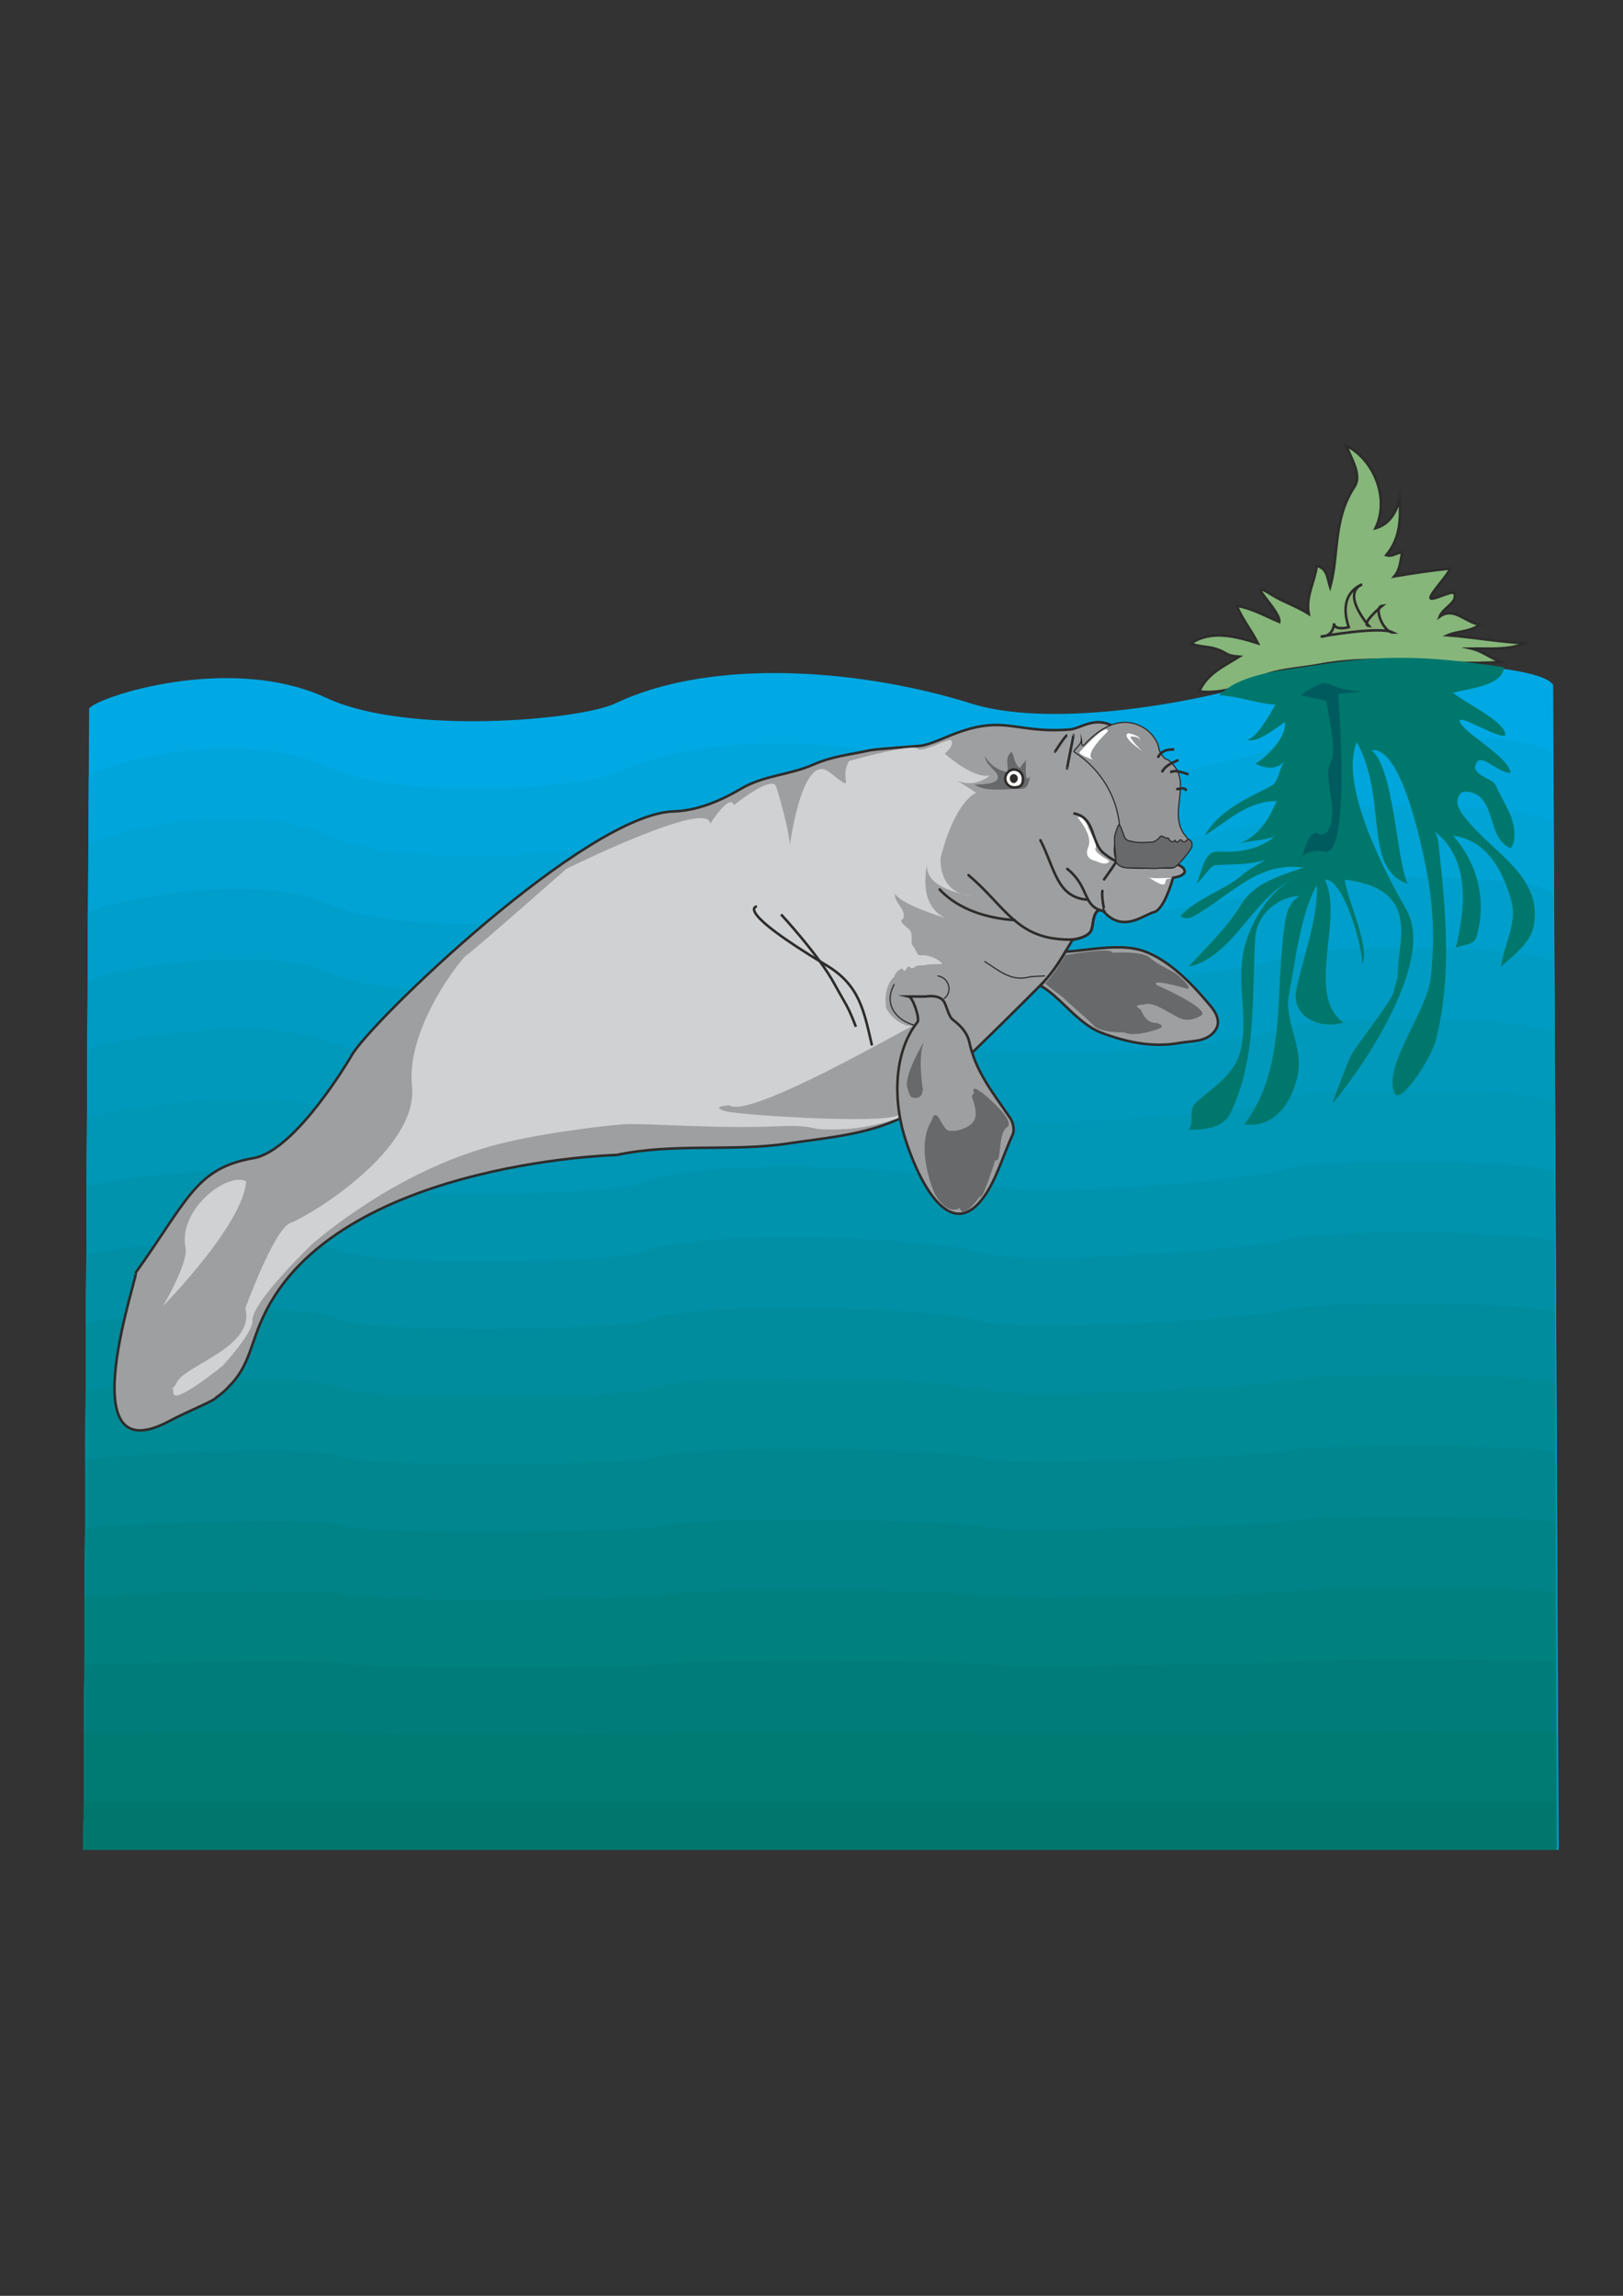 <?xml version="1.0" encoding="utf-8"?>
<!-- Created by UniConvertor 2.0rc4 (https://sk1project.net/) -->
<svg xmlns="http://www.w3.org/2000/svg" height="841.89pt" viewBox="0 0 595.276 841.89" width="595.276pt" version="1.1" xmlns:xlink="http://www.w3.org/1999/xlink" id="5006961e-f610-11ea-96cf-dcc15c148e23">

<rect x="0" y="0" width="595.276" height="841.89" fill="#333333" stroke="none"/>

<g>
	<path style="fill:#00a9e4;" d="M 571.67,678.345 L 30.662,678.345 32.678,259.881 C 34.622,255.993 83.87,239.217 119.87,255.993 149.246,269.673 212.606,264.129 225.71,257.937 262.934,240.297 318.806,246.201 356.03,257.937 389.222,268.449 451.07,254.985 467.774,248.145 484.406,241.305 562.814,241.305 569.654,251.097 L 571.67,678.345 Z" />
	<g>
		<path style="fill:#00a5db;" d="M 569.726,276.657 L 571.598,678.345 30.662,678.345 32.534,284.937 C 34.334,281.265 86.606,265.569 120.374,281.265 147.95,294.153 214.694,288.897 226.934,283.137 261.854,266.577 321.542,272.049 356.462,283.137 387.566,292.929 452.726,280.329 468.35,273.921 483.902,267.513 563.318,267.513 569.726,276.657 L 569.726,276.657 Z" />
		<path style="fill:#00a3d3;" d="M 569.798,302.289 L 571.526,678.345 30.662,678.345 32.39,309.993 C 34.118,306.537 89.414,291.849 120.878,306.537 146.582,318.561 216.71,313.737 228.158,308.265 260.774,292.857 324.35,297.969 356.894,308.265 385.91,317.481 454.31,305.745 468.854,299.697 483.47,293.721 563.822,293.721 569.798,302.289 L 569.798,302.289 Z" />
		<path style="fill:#009fcb;" d="M 569.87,327.849 L 571.454,678.345 30.662,678.345 32.246,335.049 C 33.902,331.881 92.15,318.201 121.31,331.881 145.214,343.041 218.726,338.505 229.382,333.465 259.622,319.137 327.086,323.889 357.326,333.465 384.326,341.961 455.894,331.089 469.43,325.473 482.966,319.929 564.326,319.929 569.87,327.849 L 569.87,327.849 Z" />
		<path style="fill:#009bc2;" d="M 569.942,353.481 L 571.382,678.345 30.662,678.345 32.174,360.105 C 33.614,357.153 94.886,344.553 121.814,357.153 143.846,367.449 220.814,363.273 230.606,358.665 258.542,345.417 329.822,349.809 357.758,358.665 382.67,366.513 457.478,356.433 470.006,351.249 482.462,346.137 564.758,346.137 569.942,353.481 L 569.942,353.481 Z" />
		<path style="fill:#0099bc;" d="M 570.014,379.113 L 571.31,678.345 30.662,678.345 32.03,385.161 C 33.398,382.425 97.622,370.905 122.318,382.425 142.55,391.857 222.83,388.041 231.83,383.793 257.462,371.697 332.558,375.729 358.19,383.793 381.014,390.993 459.062,381.777 470.51,377.097 481.958,372.345 565.262,372.345 570.014,379.113 L 570.014,379.113 Z" />
		<path style="fill:#0096b5;" d="M 570.086,404.673 L 571.31,678.345 30.662,678.345 31.886,410.217 C 33.11,407.769 100.358,397.257 122.822,407.769 141.182,416.337 224.918,412.881 233.054,408.993 256.31,397.977 335.366,401.649 358.622,408.993 379.358,415.545 460.646,407.121 471.086,402.873 481.454,398.553 565.766,398.553 570.086,404.673 L 570.086,404.673 Z" />
		<path style="fill:#0093ad;" d="M 570.086,430.305 L 571.238,678.345 30.662,678.345 31.814,435.273 C 32.894,433.041 103.094,423.609 123.326,433.041 139.814,440.745 226.934,437.649 234.278,434.121 255.23,424.257 338.102,427.569 359.054,434.121 377.702,440.025 462.23,432.465 471.59,428.649 481.022,424.761 566.27,424.761 570.086,430.305 L 570.086,430.305 Z" />
		<path style="fill:#008fa4;" d="M 570.158,455.865 L 571.166,678.345 30.662,678.345 31.67,460.329 C 32.678,458.313 105.83,449.961 123.758,458.313 138.518,465.225 228.95,462.417 235.502,459.321 254.15,450.537 340.838,453.417 359.486,459.321 376.046,464.577 463.814,457.881 472.166,454.425 480.518,450.969 566.774,450.969 570.158,455.865 L 570.158,455.865 Z" />
		<path style="fill:#008c9c;" d="M 570.23,481.497 L 571.094,678.345 30.662,678.345 31.526,485.385 C 32.39,483.657 108.566,476.313 124.262,483.657 137.15,489.633 231.038,487.185 236.726,484.521 252.998,476.745 343.646,479.337 359.918,484.521 374.39,489.057 465.47,483.225 472.742,480.201 480.014,477.177 567.206,477.177 570.23,481.497 L 570.23,481.497 Z" />
		<path style="fill:#008a95;" d="M 570.302,507.129 L 571.022,678.345 30.662,678.345 31.454,510.441 C 32.174,508.929 111.302,502.665 124.766,508.929 135.782,514.113 233.054,512.025 237.95,509.649 251.918,503.025 346.382,505.257 360.35,509.649 372.806,513.609 467.054,508.569 473.246,505.977 479.51,503.457 567.71,503.457 570.302,507.129 L 570.302,507.129 Z" />
		<path style="fill:#00868e;" d="M 570.374,532.689 L 570.95,678.345 30.662,678.345 31.31,535.425 C 31.886,534.201 114.038,529.017 125.27,534.201 134.414,538.521 235.07,536.793 239.174,534.849 250.838,529.305 349.118,531.177 360.782,534.849 371.15,538.089 468.638,533.913 473.822,531.753 479.006,529.665 568.214,529.665 570.374,532.689 L 570.374,532.689 Z" />
		<path style="fill:#008387;" d="M 570.446,558.321 L 570.878,678.345 30.662,678.345 31.166,560.481 C 31.67,559.545 116.774,555.297 125.774,559.545 133.118,562.929 237.158,561.561 240.398,560.049 249.686,555.585 351.854,557.097 361.214,560.049 369.494,562.641 470.222,559.257 474.398,557.601 478.574,555.873 568.718,555.873 570.446,558.321 L 570.446,558.321 Z" />
		<path style="fill:#008180;" d="M 570.446,583.881 L 570.878,678.345 30.662,678.345 31.022,585.537 C 31.454,584.817 119.51,581.649 126.206,584.817 131.75,587.409 239.174,586.329 241.622,585.177 248.606,581.865 354.662,583.017 361.646,585.177 367.838,587.121 471.806,584.673 474.902,583.377 478.07,582.081 569.222,582.081 570.446,583.881 L 570.446,583.881 Z" />
		<path style="fill:#007d7a;" d="M 570.518,609.513 L 570.806,678.345 30.662,678.345 30.95,610.593 C 31.166,610.089 122.246,608.001 126.71,610.089 130.382,611.817 241.19,611.169 242.846,610.377 247.526,608.145 357.398,608.865 362.078,610.377 366.182,611.673 473.39,610.017 475.478,609.153 477.566,608.289 569.654,608.289 570.518,609.513 L 570.518,609.513 Z" />
		<path style="fill:#007b73;" d="M 570.59,635.145 L 570.734,678.345 30.662,678.345 30.806,635.649 C 30.95,635.433 124.982,634.353 127.214,635.433 129.086,636.297 243.278,635.937 244.07,635.505 246.374,634.425 360.134,634.785 362.51,635.505 364.526,636.225 474.974,635.361 476.054,634.929 477.062,634.497 570.158,634.497 570.59,635.145 L 570.59,635.145 Z" />
	</g>
	<path style="fill:#00776c;" d="M 127.718,660.705 L 245.294,660.705 362.87,660.705 476.558,660.705 570.662,660.705 570.662,678.345 30.662,678.345 30.662,660.705 127.718,660.705 Z" />
	<path style="stroke:#2d2c2b;stroke-width:0.936;stroke-miterlimit:10.433;fill:#9e9fa1;" d="M 393.326,344.697 C 393.326,344.697 387.134,355.353 384.182,358.665 382.454,360.537 335.582,407.697 328.814,410.721 316.358,416.265 302.246,417.345 288.782,419.361 268.694,422.385 247.166,419.073 226.142,423.537 226.142,423.537 119.366,426.201 95.246,485.817 91.646,494.601 90.71,501.801 83.942,508.425 83.006,509.649 80.702,511.521 79.406,512.385 78.686,513.681 69.47,517.209 62.126,521.097 23.822,541.689 52.478,462.921 49.598,466.953 69.038,439.809 71.774,428.361 93.014,424.689 108.638,421.953 128.798,387.321 128.798,387.321 135.062,375.441 215.342,298.113 247.31,297.537 256.022,297.249 264.734,293.433 271.862,289.185 280.358,284.217 289.502,284.289 298.43,280.329 305.342,277.305 311.462,276.801 319.022,275.145 321.326,274.641 336.59,273.633 337.526,273.489 337.598,273.489 339.398,273.561 346.886,270.393 368.342,261.177 371.366,269.169 392.39,267.513 396.422,267.153 401.606,262.401 408.59,266.505 L 430.694,316.905 C 433.574,316.905 437.822,320.721 430.262,321.873 430.262,321.873 427.094,333.537 423.278,334.473 419.534,335.409 412.19,342.033 405.206,334.689 405.206,334.689 402.902,331.881 401.39,335.985 399.95,340.161 402.398,342.825 393.326,344.697 L 393.326,344.697 Z" />
	<path style="stroke:#2d2c2b;stroke-width:0.432;stroke-miterlimit:10.433;fill:#949697;" d="M 425.582,275.937 C 428.174,280.185 426.878,276.585 430.262,280.401 436.382,287.241 429.686,296.313 433.358,304.305 434.222,306.321 436.094,307.473 436.598,309.489 432.926,309.777 428.678,311.073 426.014,307.257 428.102,308.769 428.318,311.289 426.59,312.153 421.334,314.601 415.214,312.369 409.454,312.513 409.67,313.521 408.878,314.529 409.454,315.537 407.15,310.497 410.75,303.729 410.534,301.929 409.382,291.921 403.766,282.057 393.974,275.721 393.254,275.217 396.71,273.417 396.638,271.041 396.854,271.977 396.422,274.425 397.79,272.985 404.054,266.289 411.974,261.969 420.038,267.225 421.982,268.521 423.638,270.609 424.502,272.553 424.862,273.273 425.078,275.073 425.582,275.937 L 425.582,275.937 Z" />
	<path style="stroke:#2d2c2b;stroke-width:0.936;stroke-miterlimit:10.433;fill:none;" d="M 393.686,298.257 C 401.894,299.625 399.95,308.697 404.702,312.801 404.342,312.441 409.238,316.761 411.254,315.969 412.91,315.249 411.182,317.625 411.83,317.697 418.238,318.633 423.134,317.841 429.47,318.129 431.27,318.201 434.294,312.513 436.67,310.353 437.174,309.921 436.526,309.849 436.526,309.417" />
	<path style="stroke:#2d2c2b;stroke-width:0.936;stroke-miterlimit:10.433;fill:none;" d="M 436.526,309.417 C 436.526,308.913 436.022,309.273 436.166,308.625" />
	<path style="stroke-linejoin:bevel;stroke:#2d2c2b;stroke-linecap:round;stroke-miterlimit:10.433;stroke-width:0.936;fill:none;" d="M 403.838,333.897 C 396.998,331.737 399.59,325.257 391.454,318.633" />
	<path style="stroke-linejoin:bevel;stroke:#2d2c2b;stroke-linecap:round;stroke-miterlimit:10.433;stroke-width:0.936;fill:none;" d="M 398.942,329.937 C 387.566,329.145 386.918,318.417 381.59,308.121" />
	<path style="fill:#68696a;" d="M 374.462,289.257 C 377.054,289.329 377.342,286.881 377.846,284.721 377.486,285.225 376.694,285.801 376.55,285.369 375.902,283.281 376.334,280.905 376.334,278.673 375.614,279.681 374.678,280.545 374.102,281.697 372.014,280.185 372.086,277.593 371.078,275.649 368.342,277.737 369.926,280.617 369.566,283.209 365.894,282.345 363.014,280.545 361.214,277.161 361.502,280.545 364.958,282.129 365.822,284.217 367.118,287.529 360.566,287.601 357.47,287.745 361.718,290.697 369.782,289.185 374.462,289.257 L 374.462,289.257 Z" />
	<path style="stroke-linejoin:bevel;stroke:#2d2c2b;stroke-linecap:round;stroke-miterlimit:10.433;stroke-width:0.936;fill:none;" d="M 409.526,315.609 C 410.03,315.465 404.486,323.097 404.99,322.449" />
	<path style="stroke:#2d2c2b;stroke-width:0.936;stroke-miterlimit:10.433;fill:none;" d="M 393.686,269.601 C 393.902,269.313 390.95,283.209 391.454,281.697" />
	<path style="stroke:#2d2c2b;stroke-width:0.936;stroke-miterlimit:10.433;fill:none;" d="M 391.454,269.601 C 390.662,269.673 386.846,275.937 386.918,275.649" />
	<path style="stroke-linejoin:bevel;stroke:#2d2c2b;stroke-linecap:round;stroke-miterlimit:10.433;stroke-width:0.936;fill:none;" d="M 402.758,333.753 C 400.094,336.201 401.462,340.593 399.374,342.321 396.134,344.985 391.31,344.769 386.918,344.193 372.014,342.249 367.406,331.161 355.238,320.937" />
	<path style="stroke-linejoin:bevel;stroke:#2d2c2b;stroke-linecap:round;stroke-miterlimit:10.433;stroke-width:0.936;fill:none;" d="M 372.158,337.425 C 362.366,336.777 351.638,333.681 344.654,326.193" />
	<path style="stroke-linejoin:round;stroke:#2d2c2b;stroke-linecap:round;stroke-miterlimit:10.433;stroke-width:0.432;fill:none;" d="M 383.102,357.873 C 381.086,358.089 379.142,357.873 377.054,358.377 370.718,359.889 366.11,355.713 361.214,352.617" />
	<path style="stroke:#2d2c2b;stroke-width:0.936;stroke-miterlimit:10.433;fill:#9e9fa1;" d="M 390.878,349.017 C 400.67,348.297 411.326,345.849 419.606,348.801 428.75,352.113 436.886,360.393 443.87,368.745 445.886,371.121 448.118,374.793 445.526,378.105 442.43,382.137 437.39,381.633 432.854,382.425 422.63,384.297 412.91,382.137 403.694,378.609 395.126,375.225 388.646,365.217 381.59,361.473 381.59,361.473 387.422,355.353 390.806,348.945 L 390.878,349.017 Z" />
	<path style="stroke:#2d2c2b;stroke-width:0.432;stroke-miterlimit:10.433;fill:none;" d="M 343.862,357.873 C 348.398,358.449 349.406,364.209 346.166,366.225" />
	<path style="stroke:#2d2c2b;stroke-width:0.432;stroke-miterlimit:10.433;fill:none;" d="M 335.582,376.017 C 328.598,374.145 323.918,368.241 328.022,360.897" />
	<path style="stroke:#2d2c2b;stroke-width:0.936;stroke-miterlimit:10.433;fill:#ffffff;" d="M 371.942,288.753 C 375.038,288.753 375.182,287.025 375.182,285.513 375.182,283.713 373.742,282.201 371.942,282.201 370.142,282.201 368.702,283.713 368.702,285.513 368.702,287.313 370.142,288.753 371.942,288.753 L 371.942,288.753 Z" />
	<path style="stroke-linejoin:bevel;stroke:#2d2c2b;stroke-linecap:round;stroke-miterlimit:10.433;stroke-width:0.936;fill:none;" d="M 405.134,334.185 C 405.062,334.185 403.91,328.641 404.342,326.697" />
	<path style="fill:#cfd1d2;" d="M 67.958,457.089 C 65.726,443.265 83.294,429.729 90.278,433.185 89.27,449.025 59.75,478.977 59.75,478.977 59.75,478.977 69.686,462.201 67.958,457.089 L 67.958,457.089 Z" />
	<path style="fill:#cfd1d2;" d="M 334.79,376.233 C 332.774,376.737 274.742,410.577 267.542,405.321 267.542,405.321 260.342,405.681 265.814,407.409 271.214,409.065 332.414,412.809 329.75,408.057 329.75,408.057 329.03,410.145 329.75,409.929 329.75,409.929 320.318,413.457 310.094,414.033 293.534,414.897 302.534,412.305 284.75,413.025 262.358,414.033 236.078,411.729 228.518,412.305 220.958,412.809 195.686,415.905 180.062,420.297 144.638,430.161 118.07,453.345 114.902,455.793 114.902,455.793 92.222,477.465 92.582,484.305 92.87,488.697 81.638,500.865 81.638,500.865 81.638,500.865 63.566,515.625 63.566,510.729 63.566,505.761 61.694,512.601 65.078,506.553 68.462,500.505 93.734,493.737 89.99,479.769 89.99,479.769 100.502,450.681 106.55,448.449 114.038,445.641 153.566,421.521 151.118,398.265 148.814,377.169 169.19,351.465 171.062,350.313 173.006,349.233 207.71,318.633 207.71,318.633 207.71,318.633 260.126,292.641 260.486,302.073 260.486,302.073 267.686,290.697 269.198,295.233 269.198,295.233 283.166,283.929 284.678,288.465 286.19,293.001 291.446,311.505 289.214,313.377 289.214,313.377 293.678,274.857 304.262,283.209 314.846,291.489 307.286,285.441 311.462,279.033 311.462,279.033 334.43,272.625 336.374,274.497 338.246,276.369 347.318,270.753 348.758,271.473 348.758,271.473 350.702,272.625 346.526,276.369 346.526,276.369 357.254,286.017 363.158,284.289 363.158,284.289 357.83,289.257 351.062,286.233 L 358.046,290.697 C 358.046,290.697 350.27,293.577 345.014,314.529 345.014,314.529 343.718,327.777 356.75,328.497 356.75,328.497 336.734,326.193 340.478,315.249 340.478,315.249 335.582,331.089 346.526,336.561 346.526,336.561 329.894,331.665 328.022,327.345 328.31,327.993 328.238,328.857 328.454,329.433 329.318,331.953 332.054,333.753 331.406,336.633 331.334,336.921 330.542,337.425 330.542,337.569 331.046,339.513 333.494,340.089 334.214,342.105 334.718,343.833 333.854,345.921 334.934,347.001 336.014,348.153 336.23,350.457 337.526,350.313 340.406,350.097 343.718,351.249 345.662,353.481 343.574,353.697 341.342,353.409 339.326,353.913 338.246,354.129 337.526,353.913 336.446,354.129 335.654,354.273 334.934,355.353 334.214,354.993 333.71,354.777 333.422,354.057 332.918,354.633 332.558,354.993 332.342,355.497 331.982,355.857 331.478,356.433 331.19,354.993 330.614,355.209 329.534,355.713 328.67,356.505 328.166,357.585 328.166,357.513 328.166,357.513 328.166,357.441 328.238,358.305 327.23,358.809 326.942,359.241 324.854,362.265 324.566,365.649 324.926,369.105 325.07,371.193 330.326,376.665 334.79,376.233 L 334.79,376.233 Z" />
	<path style="fill:#68696a;" d="M 390.806,350.241 C 390.806,350.241 407.654,347.145 408.014,349.377 408.014,349.377 418.958,348.657 421.622,351.105 424.286,353.553 430.478,356.361 431.198,356.937 431.99,357.513 437.462,362.049 435.59,362.625 435.59,362.625 421.406,358.449 424.286,361.257 424.286,361.257 442.934,369.393 440.846,372.201 440.846,372.201 436.526,375.441 432.206,373.137 427.814,370.905 422.558,366.945 419.318,368.457 419.318,368.457 414.854,368.241 418.382,370.185 418.382,370.185 420.11,375.441 424.07,375.081 424.07,375.081 427.67,376.017 425.222,377.169 425.222,377.169 416.726,380.553 412.334,378.609 412.334,378.609 403.694,378.825 401.246,376.161 398.798,373.569 390.446,366.513 389.942,365.793 389.942,365.793 383.174,360.753 383.39,360.609 384.326,359.889 389.798,352.473 390.806,350.241 L 390.806,350.241 Z" />
	<path style="fill:#ffffff;" d="M 429.902,321.873 C 429.902,321.873 420.83,322.449 421.046,321.513 421.046,321.513 426.734,325.617 427.238,323.961 427.814,322.233 427.814,322.449 427.814,322.449 L 429.902,321.873 Z" />
	<path style="fill:#ffffff;" d="M 406.502,315.465 C 406.502,315.465 400.886,312.441 401.822,311.073 402.758,309.777 398.798,303.369 398.942,303.153 399.158,303.009 397.07,298.833 395.198,299.769 395.198,299.769 401.03,306.177 399.158,310.569 397.286,314.889 401.39,315.609 401.606,315.609 401.822,315.609 404.414,317.121 405.926,316.545 407.438,316.041 406.502,315.465 406.502,315.465 L 406.502,315.465 Z" />
	<path style="fill:#ffffff;" d="M 406.358,268.089 C 406.358,268.449 396.926,276.585 401.03,278.673 401.03,278.673 395.198,276.585 395.99,275.793 395.99,275.793 405.926,264.705 406.358,268.089 L 406.358,268.089 Z" />
	<path style="stroke:#2d2c2b;stroke-width:0.936;stroke-miterlimit:10.433;fill:none;" d="M 277.622,332.385 C 277.622,332.385 268.622,333.249 303.11,353.985 315.278,361.257 316.862,370.617 319.814,383.361" />
	<path style="stroke:#2d2c2b;stroke-width:0.936;stroke-miterlimit:10.433;fill:none;" d="M 286.478,335.337 C 286.478,335.337 300.158,350.025 306.062,360.825 310.094,368.241 310.958,368.673 313.91,376.521" />
	<path style="fill:#2d2c2b;" d="M 371.798,287.169 C 372.59,287.169 373.31,286.305 373.31,285.441 373.31,284.577 372.59,283.857 371.798,283.857 371.006,283.857 370.358,284.577 370.358,285.441 370.358,286.305 371.006,287.169 371.798,287.169 L 371.798,287.169 Z" />
	<path style="stroke:#2d2c2b;stroke-width:0.432;stroke-miterlimit:10.433;fill:#68696a;" d="M 408.878,310.713 C 408.95,311.361 409.31,314.097 409.238,315.105 409.166,316.545 410.174,317.841 413.27,318.273 413.27,318.273 418.886,318.273 423.638,318.489 423.782,318.489 426.806,318.201 430.406,318.201 431.774,318.201 438.47,309.777 437.03,309.993 437.534,309.921 436.886,307.185 435.446,308.049 434.942,308.337 434.654,308.913 434.006,308.697 433.574,308.553 433.43,307.761 432.782,308.049 432.35,308.193 432.206,308.985 431.558,308.769 431.342,308.697 431.126,308.481 430.982,308.193 429.83,309.345 429.038,308.193 428.39,307.257 428.174,307.401 427.886,307.401 427.67,307.329 426.95,307.041 426.014,306.393 425.726,306.681 424.718,307.761 423.638,308.841 422.126,308.841 419.894,308.841 417.662,309.201 415.43,308.625 413.918,308.265 413.99,308.553 412.766,307.545 412.478,307.329 411.542,304.233 410.678,302.505 410.246,301.497 408.95,306.177 408.95,306.177 408.518,307.401 408.95,311.505 408.878,310.713 L 408.878,310.713 Z" />
	<path style="fill:#ffffff;" d="M 413.846,268.881 C 411.614,269.601 415.43,273.129 419.318,275.649 419.678,276.081 415.358,272.409 414.566,270.105 419.39,269.817 417.878,273.201 418.022,271.113 418.094,269.673 413.846,268.881 413.846,268.881 L 413.846,268.881 Z" />
	<path style="stroke:#2d2c2b;stroke-width:0.936;stroke-miterlimit:10.433;fill:none;" d="M 429.182,283.209 C 431.558,282.057 433.718,283.497 435.95,283.929" />
	<path style="stroke:#2d2c2b;stroke-width:0.936;stroke-miterlimit:10.433;fill:none;" d="M 431.414,289.257 C 432.638,289.689 434.222,288.249 435.158,289.977" />
	<path style="stroke:#2d2c2b;stroke-width:0.936;stroke-miterlimit:10.433;fill:none;" d="M 426.158,283.209 C 427.382,280.617 429.902,279.825 432.206,278.673" />
	<path style="stroke:#2d2c2b;stroke-width:0.936;stroke-miterlimit:10.433;fill:none;" d="M 424.646,277.881 C 425.87,275.361 428.03,274.713 430.694,274.857" />
	<path style="stroke:#2d2c2b;stroke-width:0.936;stroke-miterlimit:10.433;fill:#9e9fa1;" d="M 339.326,365.433 C 342.35,365.001 345.446,365.361 346.526,367.881 347.462,369.969 348.11,372.921 349.55,374.001 352.718,376.377 354.806,378.969 355.526,382.137 357.902,393.297 364.598,401.217 370.646,410.217 371.51,411.585 372.158,414.249 371.51,415.833 367.694,424.113 365.318,433.329 360.062,439.953 347.462,455.865 336.086,431.025 331.694,416.553 327.374,402.297 328.166,385.161 336.518,374.793 337.454,373.569 334.862,365.793 333.35,365.433 L 339.326,365.433 Z" />
	<path style="fill:#68696a;" d="M 360.71,401.073 C 360.71,401.073 372.95,411.081 369.35,413.385 365.75,415.617 367.622,426.921 365.03,425.409 365.03,425.409 360.278,440.889 359.342,438.801 359.342,438.801 353.294,447.657 351.998,442.977 351.998,442.977 347.678,446.361 342.782,437.721 342.782,437.721 335.222,420.729 341.846,410.721 341.846,410.721 342.566,406.545 344.798,410.721 347.102,414.897 347.678,414.681 348.974,414.681 350.27,414.681 350.27,414.681 350.27,414.681 350.27,414.681 357.686,413.745 357.83,408.849 358.046,403.953 355.238,401.865 357.254,401.073 357.254,401.073 356.318,398.265 358.406,399.561 360.494,400.929 360.71,401.073 360.71,401.073 L 360.71,401.073 Z" />
	<path style="fill:#68696a;" d="M 338.39,398.985 C 338.39,398.985 336.518,387.105 338.966,381.849 338.966,381.849 331.406,394.305 332.774,398.841 334.07,403.377 334.43,402.225 335.366,402.585 336.158,402.873 337.742,402.297 338.03,401.289 338.894,398.769 338.39,398.985 338.39,398.985 L 338.39,398.985 Z" />
	<path style="stroke:#2d2c2b;stroke-width:0.936;stroke-miterlimit:10.433;fill:#86b67a;" d="M 459.782,249.369 C 454.454,252.249 446.966,254.409 439.838,253.545 442.718,246.993 448.982,244.257 454.526,240.801 448.622,240.369 450.638,239.145 444.806,237.633 443.078,237.201 437.894,236.841 436.886,235.905 444.302,230.865 453.518,233.457 461.366,235.905 458.99,231.153 455.606,227.049 453.59,222.153 459.206,223.089 464.102,225.897 469.214,228.057 469.934,224.025 455.174,210.993 466.694,218.265 470.51,220.641 475.55,222.297 480.014,225.105 478.79,218.841 482.246,213.369 482.966,207.465 486.998,208.545 486.854,212.289 487.862,215.313 491.246,203.073 488.798,190.617 496.79,178.449 499.526,174.345 495.782,168.441 493.766,163.401 504.278,168.801 509.678,183.129 504.494,193.713 509.678,192.273 512.198,187.665 513.35,182.985 513.782,190.329 513.566,197.529 508.454,203.577 510.614,204.297 512.27,202.569 514.286,202.569 513.638,205.593 513.566,208.833 511.406,211.353 518.174,210.201 525.086,209.193 531.926,208.473 531.206,210.777 524.654,217.473 524.654,219.201 524.654,220.785 532.79,216.249 533.366,217.545 534.878,220.929 529.334,222.729 528.038,226.113 533.294,222.297 537.686,228.489 542.726,228.993 539.27,231.801 534.806,231.297 530.99,232.953 540.494,233.673 549.854,235.401 559.43,235.905 553.022,238.425 546.398,237.777 539.774,237.849 543.734,238.785 546.83,241.449 550.574,242.745 527.534,244.401 507.014,239.505 484.046,243.753 476.198,245.265 467.198,245.265 459.782,249.369 L 459.782,249.369 Z" />
	<path style="fill:#00776c;" d="M 481.598,244.113 C 471.158,245.841 455.246,246.705 447.182,254.985 454.094,255.273 460.934,257.937 467.774,258.441 465.758,261.897 460.862,270.825 457.478,271.185 460.574,272.913 467.774,267.153 471.23,264.777 472.166,270.465 463.67,278.457 460.43,279.969 463.814,281.913 468.494,282.417 471.23,279.033 468.926,281.985 469.214,286.809 466.046,288.321 456.758,293.073 447.11,297.249 441.782,306.465 450.134,301.209 457.406,293.793 468.278,293.721 465.326,300.417 461.798,306.465 454.526,309.417 460.646,307.401 469.43,309.129 472.166,301.569 465.83,310.497 457.694,312.801 446.678,312.297 441.494,312.009 440.99,319.569 438.83,324.105 441.566,321.801 443.87,317.409 445.814,317.265 455.39,316.617 466.982,317.913 473.174,308.409 468.278,314.097 460.574,316.545 455.318,321.081 449.126,326.481 439.406,329.073 432.998,335.841 434.942,337.641 437.246,336.345 438.686,335.481 451.646,328.065 461.726,315.681 478.07,318.201 469.502,321.081 460.07,323.817 455.39,331.449 449.774,340.665 442.79,346.857 435.95,354.489 452.51,351.033 459.71,328.353 475.118,322.089 465.326,326.193 458.054,339.369 456.11,348.729 453.662,360.609 457.55,371.769 455.318,383.865 453.518,393.801 445.382,398.193 438.686,404.313 435.374,407.265 438.47,411.441 435.95,414.249 441.782,414.321 448.55,413.745 451.286,408.201 461.15,387.897 458.99,365.433 460.43,343.761 460.862,336.417 467.414,329.145 476.558,328.497 472.814,331.089 471.878,334.401 471.23,338.793 467.414,363.921 472.238,390.921 456.47,412.305 467.558,413.817 473.822,404.097 475.91,394.593 478.286,383.793 470.798,374.721 472.814,364.353 475.046,352.833 477.062,334.905 482.966,324.609 483.686,335.409 477.926,351.537 475.55,362.409 473.174,373.137 484.262,377.529 492.758,375.009 478.574,364.785 493.046,336.921 485.918,322.593 492.182,321.657 499.67,345.849 499.598,353.481 502.838,347.721 493.478,328.209 493.262,322.593 519.398,325.689 513.638,342.897 512.846,353.913 511.91,366.153 514.502,350.241 511.046,364.065 510.254,367.233 497.006,384.009 495.422,387.177 494.63,388.761 488.006,405.609 488.87,404.529 501.614,389.265 526.166,351.753 515.87,333.681 508.742,321.153 490.886,288.249 497.654,272.121 509.246,293.721 499.67,318.273 516.302,324.105 512.126,315.465 511.406,281.985 503.054,275.073 514.142,273.777 521.342,310.137 523.07,318.417 525.734,331.737 526.238,344.841 524.798,358.377 523.502,370.905 507.302,390.561 511.406,400.713 513.422,405.825 524.942,388.113 526.598,381.561 532.646,357.801 530.27,333.753 527.606,309.417 527.39,307.473 526.886,304.449 524.15,303.513 539.558,313.161 537.614,332.601 533.942,347.577 536.534,346.281 540.494,346.857 541.502,343.617 545.462,330.441 542.006,316.617 532.934,306.465 545.462,308.049 551.222,319.569 554.246,330.009 556.694,338.577 551.51,346.209 550.574,354.489 555.398,350.025 561.302,345.849 562.526,339.585 565.838,322.161 549.062,313.449 539.27,302.145 536.75,299.193 532.718,294.873 535.454,291.201 536.606,289.617 540.566,290.337 542.51,291.993 548.414,297.105 546.326,307.329 553.742,310.929 554.462,311.289 555.254,308.913 555.398,307.401 556.118,300.129 551.294,294.297 548.702,288.177 547.406,285.081 538.694,284.289 541.646,279.537 543.662,276.369 549.422,283.497 554.03,283.425 553.31,277.305 536.606,268.809 535.382,264.489 534.518,261.249 553.022,273.057 552.086,268.953 551.078,264.129 536.966,257.505 532.934,254.049 538.118,252.609 551.438,251.457 551.582,244.689 523.574,240.369 507.014,240.009 481.598,244.113 L 481.598,244.113 Z" />
	<path style="fill:#005b5f;" d="M 490.814,254.481 C 490.814,254.481 495.71,314.313 485.918,312.297 476.126,310.353 473.678,320.649 478.07,312.801 478.07,312.801 480.518,303.009 483.902,305.961 483.902,305.961 490.814,307.905 487.862,290.265 484.91,272.625 492.758,288.321 486.35,256.929 L 477.062,254.985 C 477.062,254.985 483.47,250.089 486.35,250.593 489.302,251.097 490.31,253.041 499.598,253.545 L 490.814,254.481 Z" />
	<path style="stroke:#2d2c2b;stroke-width:0.936;stroke-miterlimit:10.433;fill:#87ae77;" d="M 510.902,231.945 C 507.446,231.945 503.558,222.657 506.942,222.153 506.942,222.153 498.662,228.993 502.046,229.497 502.046,229.497 491.75,217.761 499.598,214.305 499.598,214.305 490.31,217.257 494.702,230.001 494.702,230.001 489.302,231.441 489.302,228.561 489.302,228.561 489.302,233.457 484.406,233.457 484.406,233.457 506.006,229.497 510.902,231.945 L 510.902,231.945 Z" />
</g>
</svg>